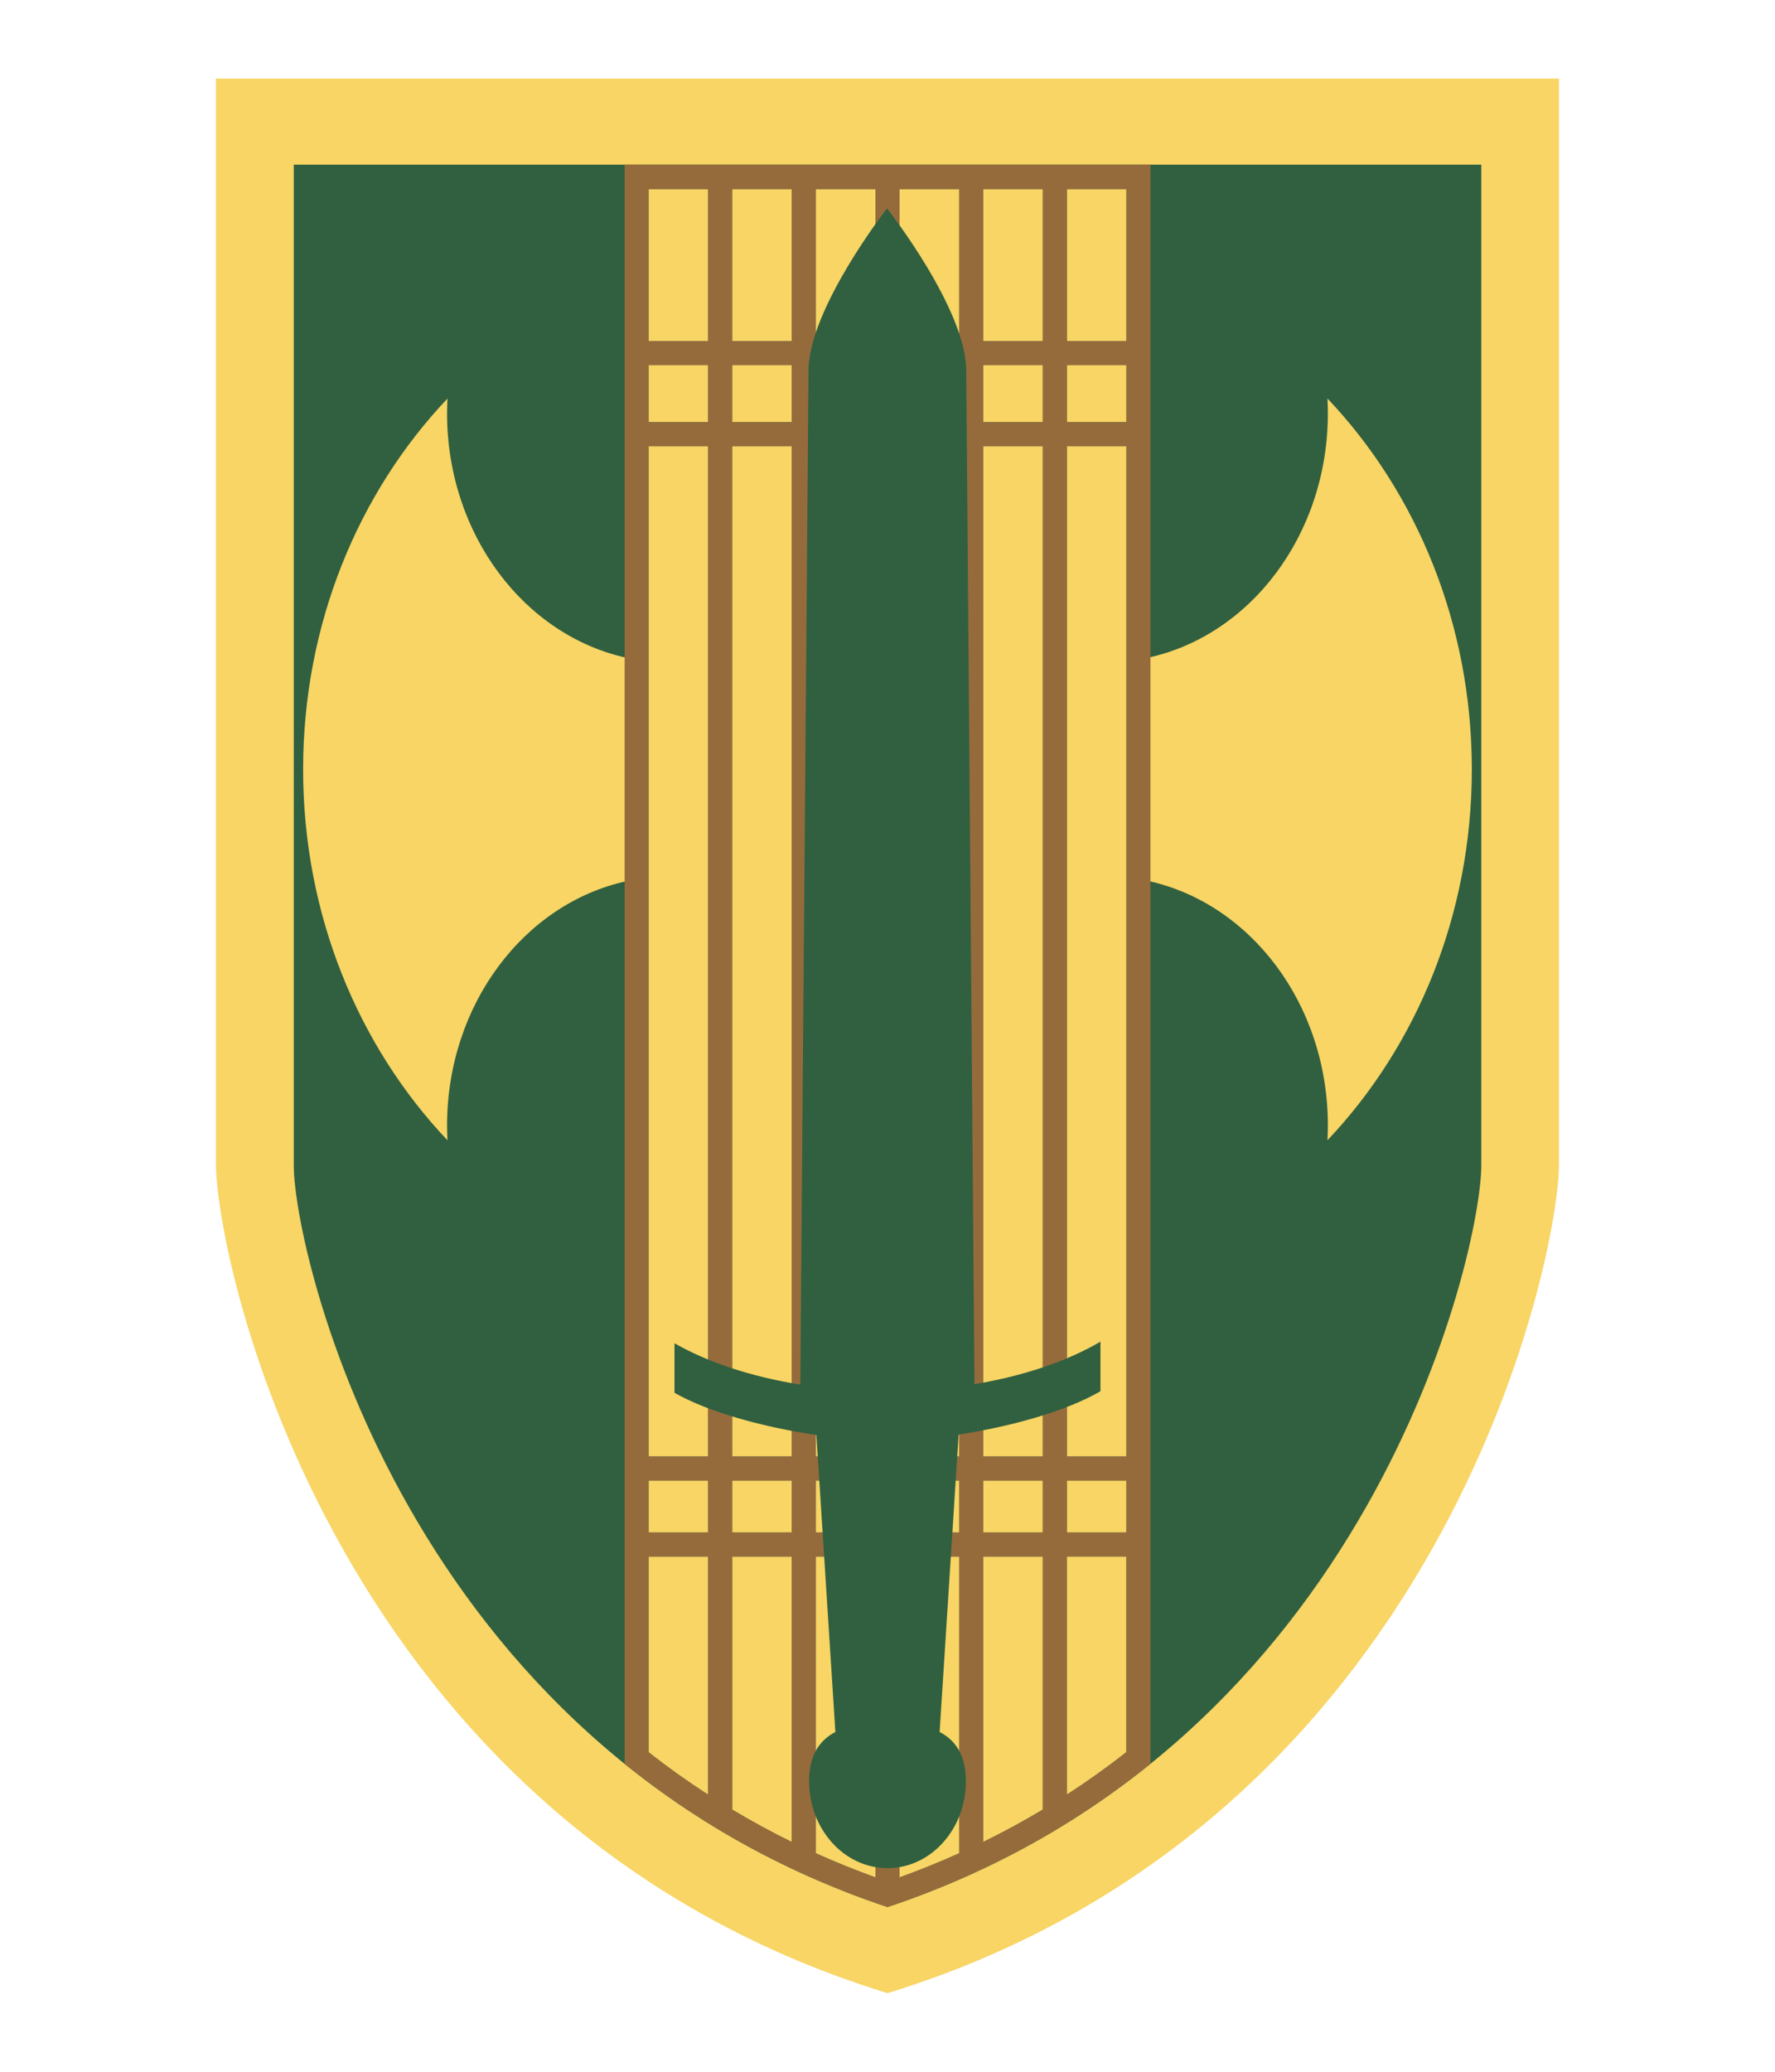 <?xml version="1.0" encoding="utf-8"?>
<!-- Generator: Adobe Illustrator 26.0.3, SVG Export Plug-In . SVG Version: 6.00 Build 0)  -->
<svg version="1.1" xmlns="http://www.w3.org/2000/svg" xmlns:xlink="http://www.w3.org/1999/xlink" x="0px" y="0px"
	 viewBox="0 0 300 350" style="enable-background:new 0 0 300 350;" xml:space="preserve">
<style type="text/css">
	.st0{opacity:0.9;clip-path:url(#SVGID_00000093893532338228064670000014644647044667127174_);}
	.st1{clip-path:url(#SVGID_00000080203797725312356480000017127449908065214889_);}
	.st2{clip-path:url(#SVGID_00000001636777854253403150000005970170640566416316_);fill:#F7D053;}
	.st3{clip-path:url(#SVGID_00000001636777854253403150000005970170640566416316_);fill:#194F2B;}
	.st4{clip-path:url(#SVGID_00000001636777854253403150000005970170640566416316_);fill:#8B5B27;}
</style>
<g id="guides">
</g>
<g id="_x31_8th_Military_Police_Brigade">
	<g>
		<defs>
			<rect id="SVGID_1_" x="36.5" y="13.28" width="226.99" height="323.44"/>
		</defs>
		<clipPath id="SVGID_00000060710325707203700840000003445176173451843508_">
			<use xlink:href="#SVGID_1_"  style="overflow:visible;"/>
		</clipPath>
		<g style="opacity:0.9;clip-path:url(#SVGID_00000060710325707203700840000003445176173451843508_);">
			<g>
				<defs>
					<rect id="SVGID_00000106828688319714122200000017947247683220073863_" x="8.23" y="4.24" width="283.55" height="341.51"/>
				</defs>
				<clipPath id="SVGID_00000077295705572457179440000008415673395789942198_">
					<use xlink:href="#SVGID_00000106828688319714122200000017947247683220073863_"  style="overflow:visible;"/>
				</clipPath>
				<g style="clip-path:url(#SVGID_00000077295705572457179440000008415673395789942198_);">
					<defs>
						<rect id="SVGID_00000040542949548621483370000013772395994330764188_" x="36.5" y="13.28" width="226.99" height="323.44"/>
					</defs>
					<clipPath id="SVGID_00000124145323573607084610000006167167979882995642_">
						<use xlink:href="#SVGID_00000040542949548621483370000013772395994330764188_"  style="overflow:visible;"/>
					</clipPath>
					<path style="clip-path:url(#SVGID_00000124145323573607084610000006167167979882995642_);fill:#F7D053;" d="M150,336.72
						C56.42,307.97,36.5,213.09,36.5,196.56V13.28h226.99v183.28C263.49,213.09,243.58,307.97,150,336.72"/>
					<path style="clip-path:url(#SVGID_00000124145323573607084610000006167167979882995642_);fill:#194F2B;" d="M49.65,27.82
						v169.05c0,14.48,18.63,97.99,100.35,125.31c81.73-27.33,100.36-110.83,100.36-125.31V27.82H49.65z"/>
					<path style="clip-path:url(#SVGID_00000124145323573607084610000006167167979882995642_);fill:#F7D053;" d="M75.56,69.81
						c0-0.83,0.03-1.66,0.07-2.48c-15.05,15.87-24.4,38.07-24.4,62.65c0,24.58,9.35,46.79,24.4,62.66
						c-0.04-0.83-0.07-1.65-0.07-2.48c0-20.5,13.09-37.57,30.4-41.31v-37.71C88.65,107.38,75.56,90.31,75.56,69.81"/>
					<path style="clip-path:url(#SVGID_00000124145323573607084610000006167167979882995642_);fill:#F7D053;" d="M224.43,190.15
						c0,0.83-0.03,1.66-0.07,2.48c15.05-15.87,24.4-38.07,24.4-62.65c0-24.58-9.35-46.79-24.4-62.66c0.04,0.83,0.07,1.65,0.07,2.48
						c0,20.57-13.18,37.69-30.59,41.35v37.63C211.25,152.46,224.43,169.57,224.43,190.15"/>
					
						<rect x="123.75" y="250.12" style="clip-path:url(#SVGID_00000124145323573607084610000006167167979882995642_);fill:#F7D053;" width="10.08" height="8.79"/>
					
						<rect x="137.89" y="75.38" style="clip-path:url(#SVGID_00000124145323573607084610000006167167979882995642_);fill:#F7D053;" width="10.08" height="170.68"/>
					
						<rect x="123.75" y="75.38" style="clip-path:url(#SVGID_00000124145323573607084610000006167167979882995642_);fill:#F7D053;" width="10.08" height="170.68"/>
					
						<rect x="123.75" y="31.95" style="clip-path:url(#SVGID_00000124145323573607084610000006167167979882995642_);fill:#F7D053;" width="10.08" height="25.69"/>
					
						<rect x="137.89" y="250.12" style="clip-path:url(#SVGID_00000124145323573607084610000006167167979882995642_);fill:#F7D053;" width="10.08" height="8.79"/>
					
						<rect x="109.61" y="75.38" style="clip-path:url(#SVGID_00000124145323573607084610000006167167979882995642_);fill:#F7D053;" width="10.08" height="170.68"/>
					
						<rect x="123.75" y="61.69" style="clip-path:url(#SVGID_00000124145323573607084610000006167167979882995642_);fill:#F7D053;" width="10.08" height="9.63"/>
					
						<rect x="109.61" y="31.95" style="clip-path:url(#SVGID_00000124145323573607084610000006167167979882995642_);fill:#F7D053;" width="10.08" height="25.69"/>
					<path style="clip-path:url(#SVGID_00000124145323573607084610000006167167979882995642_);fill:#F7D053;" d="M133.83,262.96
						h-10.08v42.75c3.27,1.96,6.63,3.79,10.08,5.48V262.96z"/>
					
						<rect x="109.61" y="250.12" style="clip-path:url(#SVGID_00000124145323573607084610000006167167979882995642_);fill:#F7D053;" width="10.08" height="8.79"/>
					<path style="clip-path:url(#SVGID_00000124145323573607084610000006167167979882995642_);fill:#F7D053;" d="M119.69,262.96
						h-10.08v33.05c3.25,2.55,6.61,4.95,10.08,7.19V262.96z"/>
					<path style="clip-path:url(#SVGID_00000124145323573607084610000006167167979882995642_);fill:#F7D053;" d="M147.97,262.96
						h-10.08v50.13c3.29,1.48,6.65,2.84,10.08,4.08V262.96z"/>
					<path style="clip-path:url(#SVGID_00000124145323573607084610000006167167979882995642_);fill:#F7D053;" d="M180.3,262.96
						v40.23c3.47-2.24,6.83-4.64,10.08-7.19v-33.05H180.3z"/>
					<path style="clip-path:url(#SVGID_00000124145323573607084610000006167167979882995642_);fill:#F7D053;" d="M162.11,262.96
						h-10.08v54.21c3.43-1.24,6.79-2.6,10.08-4.08V262.96z"/>
					<path style="clip-path:url(#SVGID_00000124145323573607084610000006167167979882995642_);fill:#F7D053;" d="M176.25,262.96
						h-10.09v48.23c3.45-1.69,6.81-3.52,10.09-5.48V262.96z"/>
					
						<rect x="109.61" y="61.69" style="clip-path:url(#SVGID_00000124145323573607084610000006167167979882995642_);fill:#F7D053;" width="10.08" height="9.63"/>
					
						<rect x="166.16" y="31.95" style="clip-path:url(#SVGID_00000124145323573607084610000006167167979882995642_);fill:#F7D053;" width="10.09" height="25.69"/>
					
						<rect x="180.31" y="250.12" style="clip-path:url(#SVGID_00000124145323573607084610000006167167979882995642_);fill:#F7D053;" width="10.08" height="8.79"/>
					
						<rect x="137.89" y="61.69" style="clip-path:url(#SVGID_00000124145323573607084610000006167167979882995642_);fill:#F7D053;" width="10.08" height="9.63"/>
					
						<rect x="180.31" y="75.38" style="clip-path:url(#SVGID_00000124145323573607084610000006167167979882995642_);fill:#F7D053;" width="10.08" height="170.68"/>
					
						<rect x="180.31" y="31.95" style="clip-path:url(#SVGID_00000124145323573607084610000006167167979882995642_);fill:#F7D053;" width="10.08" height="25.69"/>
					
						<rect x="180.31" y="61.69" style="clip-path:url(#SVGID_00000124145323573607084610000006167167979882995642_);fill:#F7D053;" width="10.08" height="9.63"/>
					
						<rect x="166.16" y="75.38" style="clip-path:url(#SVGID_00000124145323573607084610000006167167979882995642_);fill:#F7D053;" width="10.09" height="170.68"/>
					
						<rect x="166.16" y="61.69" style="clip-path:url(#SVGID_00000124145323573607084610000006167167979882995642_);fill:#F7D053;" width="10.09" height="9.63"/>
					
						<rect x="152.03" y="250.12" style="clip-path:url(#SVGID_00000124145323573607084610000006167167979882995642_);fill:#F7D053;" width="10.08" height="8.79"/>
					
						<rect x="152.03" y="75.38" style="clip-path:url(#SVGID_00000124145323573607084610000006167167979882995642_);fill:#F7D053;" width="10.08" height="170.68"/>
					
						<rect x="137.89" y="31.95" style="clip-path:url(#SVGID_00000124145323573607084610000006167167979882995642_);fill:#F7D053;" width="10.08" height="25.69"/>
					
						<rect x="166.16" y="250.12" style="clip-path:url(#SVGID_00000124145323573607084610000006167167979882995642_);fill:#F7D053;" width="10.09" height="8.79"/>
					
						<rect x="152.03" y="61.69" style="clip-path:url(#SVGID_00000124145323573607084610000006167167979882995642_);fill:#F7D053;" width="10.08" height="9.63"/>
					
						<rect x="152.03" y="31.95" style="clip-path:url(#SVGID_00000124145323573607084610000006167167979882995642_);fill:#F7D053;" width="10.08" height="25.69"/>
					<path style="clip-path:url(#SVGID_00000124145323573607084610000006167167979882995642_);fill:#8B5B27;" d="M190.39,27.82
						L190.39,27.82H180.3h-4.05h-10.09h-4.05h-10.08h-4.06h-10.08h-4.05h-10.08h-4.06h-10.08h-4.05v4.05v260.83v5.27
						c1.32,1.07,2.67,2.12,4.05,3.15c3.2,2.39,6.56,4.69,10.08,6.88c1.33,0.83,2.68,1.64,4.06,2.43c3.23,1.85,6.58,3.61,10.08,5.26
						c1.33,0.63,2.68,1.24,4.05,1.84c3.25,1.41,6.6,2.74,10.08,3.95c0.68,0.23,1.35,0.47,2.03,0.69c0.68-0.23,1.35-0.46,2.03-0.69
						c3.48-1.22,6.83-2.54,10.08-3.95c1.37-0.6,2.73-1.21,4.05-1.84c3.5-1.65,6.86-3.41,10.09-5.26c1.38-0.79,2.73-1.6,4.05-2.43
						c3.52-2.18,6.88-4.49,10.08-6.88c1.38-1.04,2.74-2.09,4.06-3.15v-5.27V31.87v-4.05H190.39z M180.3,75.38h10.08v170.68H180.3
						V75.38z M190.39,258.9H180.3v-8.79h10.08V258.9z M180.3,61.69h10.08v9.63H180.3V61.69z M180.3,31.95h10.08v25.69H180.3V31.95z
						 M176.25,246.06h-10.09V75.38h10.09V246.06z M166.16,61.69h10.09v9.63h-10.09V61.69z M176.25,258.9h-10.09v-8.79h10.09V258.9z
						 M176.25,57.64h-10.09V31.95h10.09V57.64z M162.11,246.06h-10.08V75.38h10.08V246.06z M152.03,61.69h10.08v9.63h-10.08V61.69z
						 M162.11,258.9h-10.08v-8.79h10.08V258.9z M162.11,57.64h-10.08V31.95h10.08V57.64z M147.97,246.06h-10.08V75.38h10.08V246.06z
						 M137.89,61.69h10.08v9.63h-10.08V61.69z M147.97,258.9h-10.08v-8.79h10.08V258.9z M147.97,57.64h-10.08V31.95h10.08V57.64z
						 M133.83,246.06h-10.08V75.38h10.08V246.06z M123.75,61.69h10.08v9.63h-10.08V61.69z M133.83,258.9h-10.08v-8.79h10.08V258.9z
						 M133.83,57.64h-10.08V31.95h10.08V57.64z M119.69,246.06h-10.08V75.38h10.08V246.06z M109.61,61.69h10.08v9.63h-10.08V61.69z
						 M119.69,258.9h-10.08v-8.79h10.08V258.9z M119.69,57.64h-10.08V31.95h10.08V57.64z M109.61,296.01v-33.05h10.08v40.23
						C116.22,300.95,112.86,298.56,109.61,296.01 M123.75,305.71v-42.75h10.08v48.23C130.38,309.5,127.03,307.67,123.75,305.71
						 M137.89,313.09v-50.13h10.08v54.21C144.54,315.93,141.18,314.57,137.89,313.09 M152.03,317.17v-54.21h10.08v50.13
						C158.82,314.57,155.46,315.93,152.03,317.17 M166.16,311.19v-48.23h10.09v42.75C172.97,307.67,169.61,309.5,166.16,311.19
						 M180.3,303.19v-40.23h10.08v33.05C187.13,298.56,183.77,300.95,180.3,303.19"/>
					<path style="clip-path:url(#SVGID_00000124145323573607084610000006167167979882995642_);fill:#194F2B;" d="M185.99,235.03
						v-8.37c-5.59,3.28-12.93,5.79-21.29,7.18l-1.39-171.2c0-10.45-13.39-27.44-13.39-27.44s-13.27,16.99-13.27,27.44l-1.39,171.27
						c-8.31-1.33-15.64-3.77-21.26-6.98v8.37c5.85,3.33,15.24,5.84,23.98,7.13l3.21,50.17c-2.72,1.42-4.44,3.95-4.44,8.31
						c0,8.11,5.93,14.69,13.25,14.69s13.25-6.58,13.25-14.69c0-4.36-1.72-6.89-4.44-8.31l3.21-50.24
						C170.79,241,180.19,238.43,185.99,235.03"/>
				</g>
			</g>
		</g>
	</g>
</g>
</svg>
